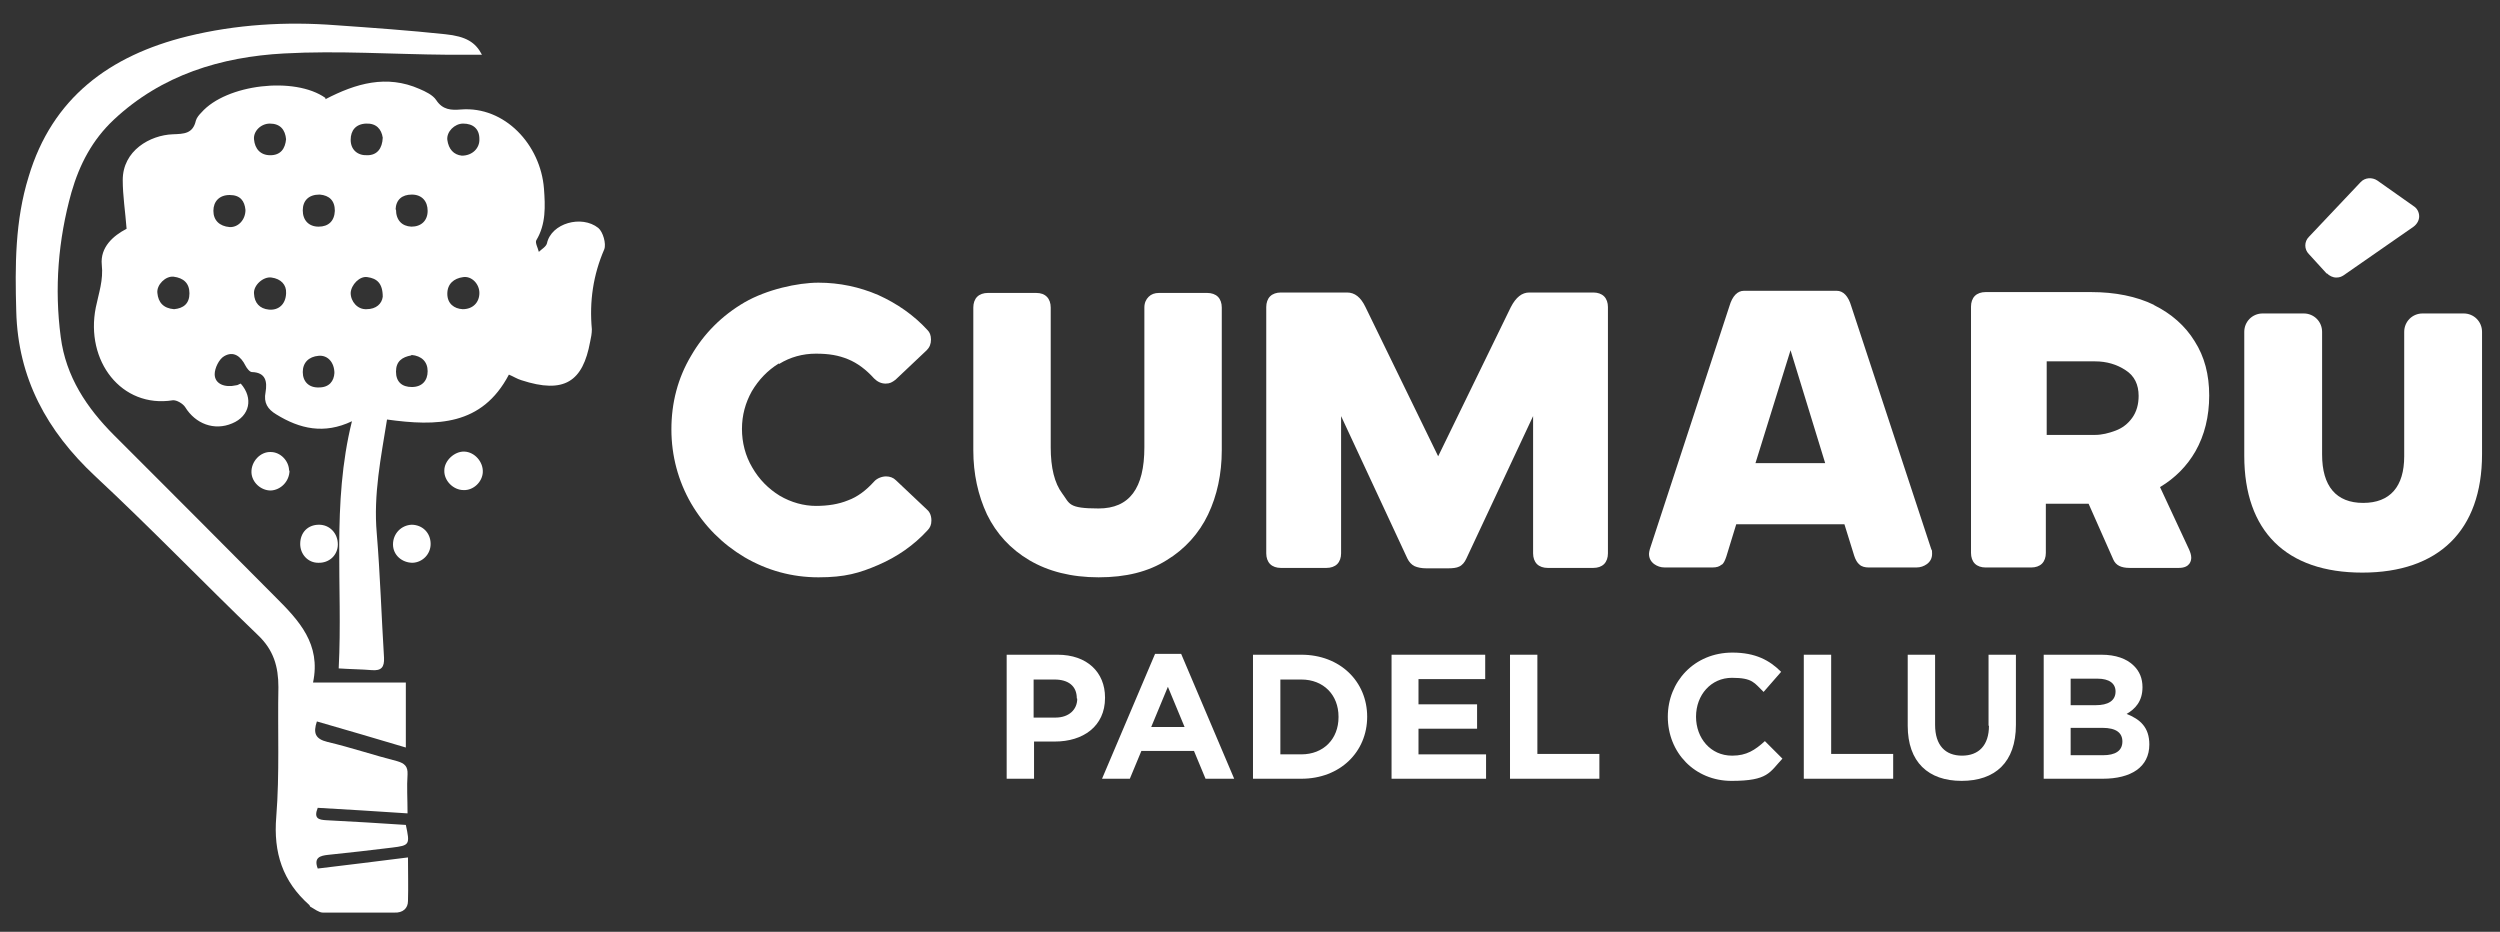 <?xml version="1.0" encoding="UTF-8"?>
<svg id="Capa_1" xmlns="http://www.w3.org/2000/svg" version="1.1" viewBox="0 0 584.6 217.9">
  <rect x="0" y="0" width="584.6" height="217.9" fill="#333333" stroke="none"/>
  <!-- Generator: Adobe Illustrator 29.1.0, SVG Export Plug-In . SVG Version: 2.1.0 Build 142)  -->
  <defs>
    <style>
      .st0 {
        fill: #fff;
      }
    </style>
  </defs>
  <g>
    <g>
      <path class="st0" d="M112.9,110.4c-.1,2.3-2.2,4.3-4.5,4.2-2.4,0-4.6-2.2-4.5-4.6,0-2.3,2.4-4.5,4.7-4.4,2.4.1,4.4,2.4,4.3,4.8Z"/>
      <path class="st0" d="M79,127.3c0,2.5-2,4.4-4.6,4.3-2.4,0-4.2-2-4.2-4.4,0-2.7,1.8-4.5,4.4-4.5,2.5,0,4.4,2,4.4,4.6Z"/>
      <path class="st0" d="M96.2,122.7c2.6,0,4.5,1.9,4.5,4.5,0,2.4-1.9,4.3-4.2,4.4-2.5,0-4.6-1.8-4.6-4.3,0-2.5,1.9-4.5,4.4-4.6Z"/>
      <path class="st0" d="M67.7,110c0,2.5-2,4.6-4.4,4.7-2.3,0-4.4-1.9-4.5-4.2-.1-2.6,2.1-4.9,4.5-4.8,2.3,0,4.3,2.1,4.3,4.4Z"/>
      <path class="st0" d="M76.1,23.2c7.1-3.7,14.3-5.8,22-2.4,1.4.6,3.1,1.4,3.9,2.6,1.5,2.3,3.5,2.4,5.8,2.2,10.2-.8,18.6,8.2,19.4,18.5.3,4.1.5,8.3-1.8,12.1-.3.6.4,1.8.6,2.7.6-.6,1.7-1.2,1.9-2,1-4.7,8.1-6.7,12-3.6,1.1.9,1.9,3.7,1.4,5-2.6,6-3.5,12.2-2.9,18.7,0,1-.2,2-.4,2.9-1.7,9.3-6,12.3-16.1,9-1-.3-1.9-.9-2.9-1.3-6.3,12-16.9,12.1-28.5,10.5-1.4,8.8-3.2,17.5-2.4,26.6.8,9.7,1.1,19.4,1.7,29.1.1,2.2-.6,3.1-2.9,2.9-2.4-.2-4.7-.2-7.7-.4,1-19.3-1.7-38.5,3.1-57.8-6.5,3.1-12.2,1.8-17.7-1.6-2-1.2-3-2.7-2.5-5.2.4-2.4.1-4.6-3.2-4.7-.5,0-1.2-.9-1.5-1.5-1.1-2.2-2.8-3.5-5-2.2-1.2.7-2.2,2.8-2.2,4.2,0,2.3,2.4,3.2,5,2.6.4,0,.7-.3,1.1-.4,3,3.4,2.1,7.6-2,9.3-4.2,1.8-8.6.1-11-3.8-.5-.8-2-1.7-2.9-1.6-12,1.9-20.5-9.2-18-21.7.7-3.4,1.8-6.4,1.4-10-.4-4.1,2.7-6.8,5.8-8.4-.3-4-.9-7.7-.9-11.4,0-6.9,6.4-10.5,11.7-10.7,2.6-.1,4.7-.1,5.4-3.2.2-.7.8-1.4,1.3-1.9,5.8-6.6,21.8-8.5,29-3.4ZM78.2,87.3c0-2.6-1.6-4.3-3.7-4.1-2.3.2-3.7,1.6-3.7,3.8,0,2.2,1.4,3.7,3.8,3.6,2.4,0,3.5-1.5,3.6-3.4ZM66.9,32.6c-.2-2.3-1.4-3.7-3.8-3.7-2.1,0-3.9,1.8-3.7,3.7.2,2.2,1.5,3.7,3.8,3.7,2.4,0,3.5-1.5,3.7-3.8ZM96.2,83.1c-2.2.4-3.6,1.4-3.6,3.8,0,2.4,1.4,3.6,3.7,3.6,2.4,0,3.7-1.5,3.7-3.7,0-2.2-1.4-3.6-3.8-3.8ZM108,36.4c2.5,0,4.2-1.8,4.1-3.9,0-2.4-1.5-3.6-3.8-3.6-2,0-3.9,1.9-3.7,3.8.3,2.2,1.5,3.5,3.4,3.7ZM89.5,32.2c-.3-2-1.5-3.4-3.9-3.3-2.4.1-3.6,1.6-3.6,3.8,0,2.3,1.6,3.7,3.9,3.6,2.3,0,3.5-1.6,3.6-4.1ZM40.7,72.3c2.2-.2,3.6-1.3,3.6-3.7,0-2.4-1.4-3.6-3.7-3.9-1.9-.2-4,1.9-3.8,3.8.2,2.2,1.4,3.6,3.9,3.8ZM74.7,45.5c-2.5,0-3.9,1.4-3.9,3.7,0,2.3,1.4,3.8,3.7,3.8,2.3,0,3.7-1.3,3.8-3.7,0-2.4-1.3-3.6-3.5-3.8ZM108.2,72.3c2.4,0,3.9-1.6,3.9-3.8,0-2.1-1.8-4-3.8-3.7-2.2.3-3.7,1.6-3.7,3.9,0,2.3,1.6,3.5,3.6,3.6ZM89.5,69.4c0-3.2-1.4-4.3-3.6-4.6-1.8-.3-3.8,1.8-3.9,3.7,0,2,1.6,3.9,3.7,3.8,2.3,0,3.6-1.3,3.8-2.9ZM66.9,68.5c.1-1.9-1.2-3.3-3.4-3.6-1.9-.3-4.3,1.8-4.1,3.8.1,2.1,1.3,3.5,3.5,3.7,2.2.2,3.9-1.2,4-3.8ZM92.6,49c0,2.5,1.4,3.9,3.6,4,2.3,0,3.8-1.4,3.8-3.7,0-2.2-1.3-3.8-3.7-3.8-2.3,0-3.7,1.2-3.8,3.5ZM57.4,49.1c-.2-2.1-1.2-3.5-3.7-3.5-2.4,0-3.8,1.5-3.8,3.7,0,2.2,1.4,3.6,3.8,3.8,2,.1,3.7-1.7,3.7-4Z"/>
    </g>
    <path class="st0" d="M258.4,163.1c0-5.9-4.2-10-11.1-10h-11.9v29h6.4v-8.7h4.9c6.5,0,11.7-3.5,11.7-10.2h0ZM251.9,163.4c0,2.5-1.9,4.4-5.1,4.4h-5.1v-8.9h4.9c3.2,0,5.2,1.5,5.2,4.4h0Z"/>
    <path class="st0" d="M270.1,152.9l-12.4,29.2h6.5l2.7-6.5h12.3l2.7,6.5h6.7l-12.4-29.2h-5.9ZM269.2,170l3.9-9.4,3.9,9.4h-7.7Z"/>
    <path class="st0" d="M304.3,153.1h-11.3v29h11.3c9.1,0,15.4-6.3,15.4-14.5h0c0-8.2-6.3-14.5-15.4-14.5ZM313,167.7c0,5.1-3.5,8.7-8.7,8.7h-4.9v-17.5h4.9c5.2,0,8.7,3.6,8.7,8.7h0Z"/>
    <polygon class="st0" points="331.7 170.4 345.4 170.4 345.4 164.7 331.7 164.7 331.7 158.8 347.3 158.8 347.3 153.1 325.4 153.1 325.4 182.1 347.5 182.1 347.5 176.4 331.7 176.4 331.7 170.4"/>
    <polygon class="st0" points="359.5 153.1 353.1 153.1 353.1 182.1 374 182.1 374 176.3 359.5 176.3 359.5 153.1"/>
    <path class="st0" d="M405,176.7c-5,0-8.4-4.1-8.4-9.1h0c0-5.1,3.5-9.1,8.4-9.1s5.2,1.2,7.4,3.3l4.1-4.7c-2.7-2.7-6-4.5-11.4-4.5-8.9,0-15.1,6.8-15.1,15h0c0,8.4,6.3,15,14.9,15s8.9-2,11.9-5.2l-4.1-4.1c-2.3,2.1-4.3,3.4-7.6,3.4Z"/>
    <polygon class="st0" points="428.2 153.1 421.8 153.1 421.8 182.1 442.7 182.1 442.7 176.3 428.2 176.3 428.2 153.1"/>
    <path class="st0" d="M465.1,169.7c0,4.6-2.4,7-6.3,7s-6.3-2.4-6.3-7.2v-16.4h-6.4v16.6c0,8.5,4.8,12.9,12.6,12.9s12.7-4.3,12.7-13.1v-16.4h-6.4v16.6Z"/>
    <path class="st0" d="M497.2,167c2.1-1.2,3.8-3,3.8-6.3h0c0-2.1-.7-3.7-2-5-1.7-1.7-4.3-2.6-7.6-2.6h-13.5v29h13.8c6.6,0,10.9-2.7,10.9-8h0c0-4-2.1-5.9-5.4-7.2ZM484.2,158.7h6.3c2.7,0,4.2,1.1,4.2,3h0c0,2.2-1.8,3.2-4.6,3.2h-5.9v-6.1ZM496.3,173.4c0,2.2-1.7,3.2-4.5,3.2h-7.6v-6.4h7.4c3.3,0,4.7,1.2,4.7,3.2h0Z"/>
  </g>
  <g>
    <path class="st0" d="M73.3,159.6h21.6v15.2c-7-2.1-13.9-4.1-20.8-6.1-.9,2.7-.4,4.1,2.5,4.8,5.5,1.3,10.8,3.1,16.3,4.5,1.7.5,2.5,1.2,2.4,3.1-.2,2.9,0,5.7,0,9.1-7.2-.5-14.2-.9-21-1.3-1,2.5.2,2.8,2,2.9,6.2.3,12.4.7,18.6,1.1,1,4.6.9,4.8-3.2,5.3-5,.6-10,1.2-15,1.7-1.8.2-3.4.6-2.4,3.2,6.9-.8,13.8-1.7,21.1-2.6,0,3.6.1,6.9,0,10.2,0,1.7-1.2,2.8-3.2,2.7-5.6,0-11.1,0-16.7,0-.9,0-1.9-.8-2.8-1.3-.2,0-.2-.3-.4-.5-6.2-5.5-8.4-12.2-7.7-20.6.8-10.1.3-20.2.5-30.3,0-4.8-1.1-8.7-4.8-12.2-12.8-12.3-25.1-25.1-38.1-37.2-11.2-10.5-18-22.8-18.4-38.5-.3-10.7-.3-21.2,2.9-31.5C12.2,22.9,25.6,13,43.8,8.5c11.4-2.8,23.1-3.5,34.8-2.6,8.5.6,17,1.2,25.5,2.1,4.9.5,7.1,1.9,8.6,4.8-2.8,0-5.4,0-8,0-12.8-.1-25.6-1-38.3-.3-14.7.8-28.6,5-39.8,15.5-5,4.7-8,10.4-9.9,17-3.1,11.1-4,22.4-2.5,33.8,1.2,9.3,6.1,16.6,12.5,23,12.6,12.6,25.2,25.2,37.8,37.9,5.4,5.4,10.6,10.9,8.7,19.9Z"/>
    <g>
      <path class="st0" d="M182.2,85.1c2.6-1.6,5.5-2.4,8.6-2.4s5.3.4,7.5,1.3c2.2.9,4.2,2.4,6.1,4.5.8.8,1.7,1.2,2.7,1.2s1.5-.3,2.3-.9l7.3-6.9c.7-.7,1-1.5,1-2.5s-.3-1.7-.8-2.2c-3.2-3.5-7.1-6.2-11.5-8.2-4.4-1.9-9.1-2.9-14-2.9s-12.1,1.6-17.3,4.6c-5.3,3.1-9.5,7.3-12.5,12.5-3.1,5.2-4.6,11-4.6,17.2s1.6,12.1,4.6,17.3c3.1,5.3,7.3,9.5,12.5,12.6,5.3,3.1,11.1,4.7,17.3,4.7s9.6-1,14-2.9c4.4-1.9,8.3-4.6,11.5-8.1.6-.6.9-1.3.9-2.3,0-1.4-.6-2.2-1.1-2.6l-7.2-6.8c-.6-.6-1.4-.9-2.3-.9s-2.1.4-2.8,1.2c-1.9,2.1-3.9,3.6-6.1,4.4-2.2.9-4.7,1.3-7.5,1.3s-5.8-.8-8.5-2.4c-2.6-1.6-4.8-3.8-6.4-6.6-1.6-2.7-2.4-5.8-2.4-9s.8-6.1,2.3-8.8c1.6-2.7,3.7-4.9,6.3-6.5Z"/>
      <path class="st0" d="M240.7,131c4.4,2.6,9.8,4,16.2,4s11.6-1.3,15.9-4c4.3-2.6,7.6-6.3,9.7-10.7,2.1-4.4,3.2-9.5,3.2-15v-33.4c0-1-.3-1.9-.9-2.5-.6-.6-1.5-.9-2.5-.9h-11.3c-1,0-1.8.3-2.4.9-.6.6-1,1.4-1,2.5v32.7c0,9.6-3.5,14.3-10.7,14.3s-6.7-1.1-8.5-3.5c-1.8-2.4-2.7-6-2.7-10.8v-32.7c0-1-.3-1.9-.9-2.5-.6-.6-1.4-.9-2.5-.9h-11.3c-1,0-1.9.3-2.5.9-.6.6-.9,1.5-.9,2.5v33.4c0,5.5,1.1,10.5,3.2,15,2.2,4.5,5.5,8.1,9.9,10.7Z"/>
      <path class="st0" d="M373.1,68.4h-15.5c-1.7,0-3.1,1.1-4.3,3.4l-17,34.9-17-34.9c-1.1-2.3-2.5-3.4-4.3-3.4h-15.5c-1,0-1.9.3-2.5.9-.6.6-.9,1.5-.9,2.5v57.6c0,1,.3,1.9.9,2.5.6.6,1.5.9,2.5.9h10.7c1,0,1.9-.3,2.5-.9.6-.6.9-1.5.9-2.5v-32.1l15.5,33.3c.4.8.9,1.4,1.7,1.8.7.3,1.6.5,2.8.5h4.9c1.2,0,2.1-.1,2.7-.4.7-.3,1.3-1,1.7-1.9l15.6-33.3v32.1c0,1,.3,1.9.9,2.5.6.6,1.5.9,2.5.9h10.7c1,0,1.9-.3,2.5-.9.6-.6.9-1.5.9-2.5v-57.6c0-1-.3-1.9-.9-2.5-.6-.6-1.5-.9-2.5-.9Z"/>
      <path class="st0" d="M402.6,132.1c.5-.4.8-1.1,1.1-2l2.3-7.5h25.3l2.3,7.4c.3.9.7,1.6,1.2,2,.5.5,1.3.7,2.2.7h11.1c1,0,1.8-.3,2.5-.8.8-.6,1.2-1.4,1.2-2.4s0-.6-.2-1.1l-18.7-56.8c-.7-2.4-1.9-3.6-3.4-3.6h-21.7c-1.5,0-2.7,1.2-3.4,3.6l-18.6,56.8c-.1.4-.2.8-.2,1.1,0,1,.4,1.8,1.2,2.4.7.5,1.5.8,2.5.8h11.1c1,0,1.7-.2,2.2-.7ZM410.5,108.3l8.2-26.4,8.1,26.4h-16.3Z"/>
      <path class="st0" d="M503.7,71.3c-4.1-2-9.1-3-14.7-3h-24.7c-1,0-1.9.3-2.5.9-.6.6-.9,1.5-.9,2.5v57.6c0,1,.3,1.9.9,2.5.6.6,1.5.9,2.5.9h10.7c1,0,1.9-.3,2.5-.9.6-.6.9-1.5.9-2.5v-11.5h10c0,0,5.8,13.1,5.8,13.1.6,1.3,1.8,1.9,3.8,1.9h11.5c2.7,0,2.9-1.8,2.9-2.4s-.2-1.2-.5-1.9l-6.8-14.6c3.5-2.1,6.3-4.9,8.3-8.4,2.1-3.7,3.2-8.1,3.2-13s-1.1-9.1-3.4-12.7c-2.2-3.6-5.5-6.5-9.6-8.5ZM500.1,92.5c0,2.1-.5,3.8-1.5,5.2-1,1.4-2.3,2.4-3.9,3-1.6.6-3.2,1-4.8,1h-11.3v-17.2h11.3c2.7,0,5.1.7,7.2,2.1,2,1.3,3,3.3,3,6Z"/>
      <path class="st0" d="M576.1,73.3h-9.6c-2.4,0-4.3,1.9-4.3,4.3v29.1c0,7.1-3.3,10.9-9.6,10.9s-9.6-3.9-9.6-11.3v-28.7c0-2.4-1.9-4.3-4.3-4.3h-9.6c-2.4,0-4.3,1.9-4.3,4.3v29c0,17.6,9.8,27.3,27.6,27.3s28-9.8,28-27.7v-28.6c0-2.4-1.9-4.3-4.3-4.3Z"/>
      <path class="st0" d="M544.1,63.9c.6.6,1.4,1,2.2,1s1.2-.2,1.7-.5l16.4-11.4c.8-.6,1.3-1.5,1.3-2.4,0-1-.5-1.9-1.3-2.4l-8.5-6c-1.2-.8-2.9-.7-3.9.4l-12.1,12.8c-1.1,1.1-1.1,2.9,0,4l4.2,4.6Z"/>
    </g>
  </g>
</svg>